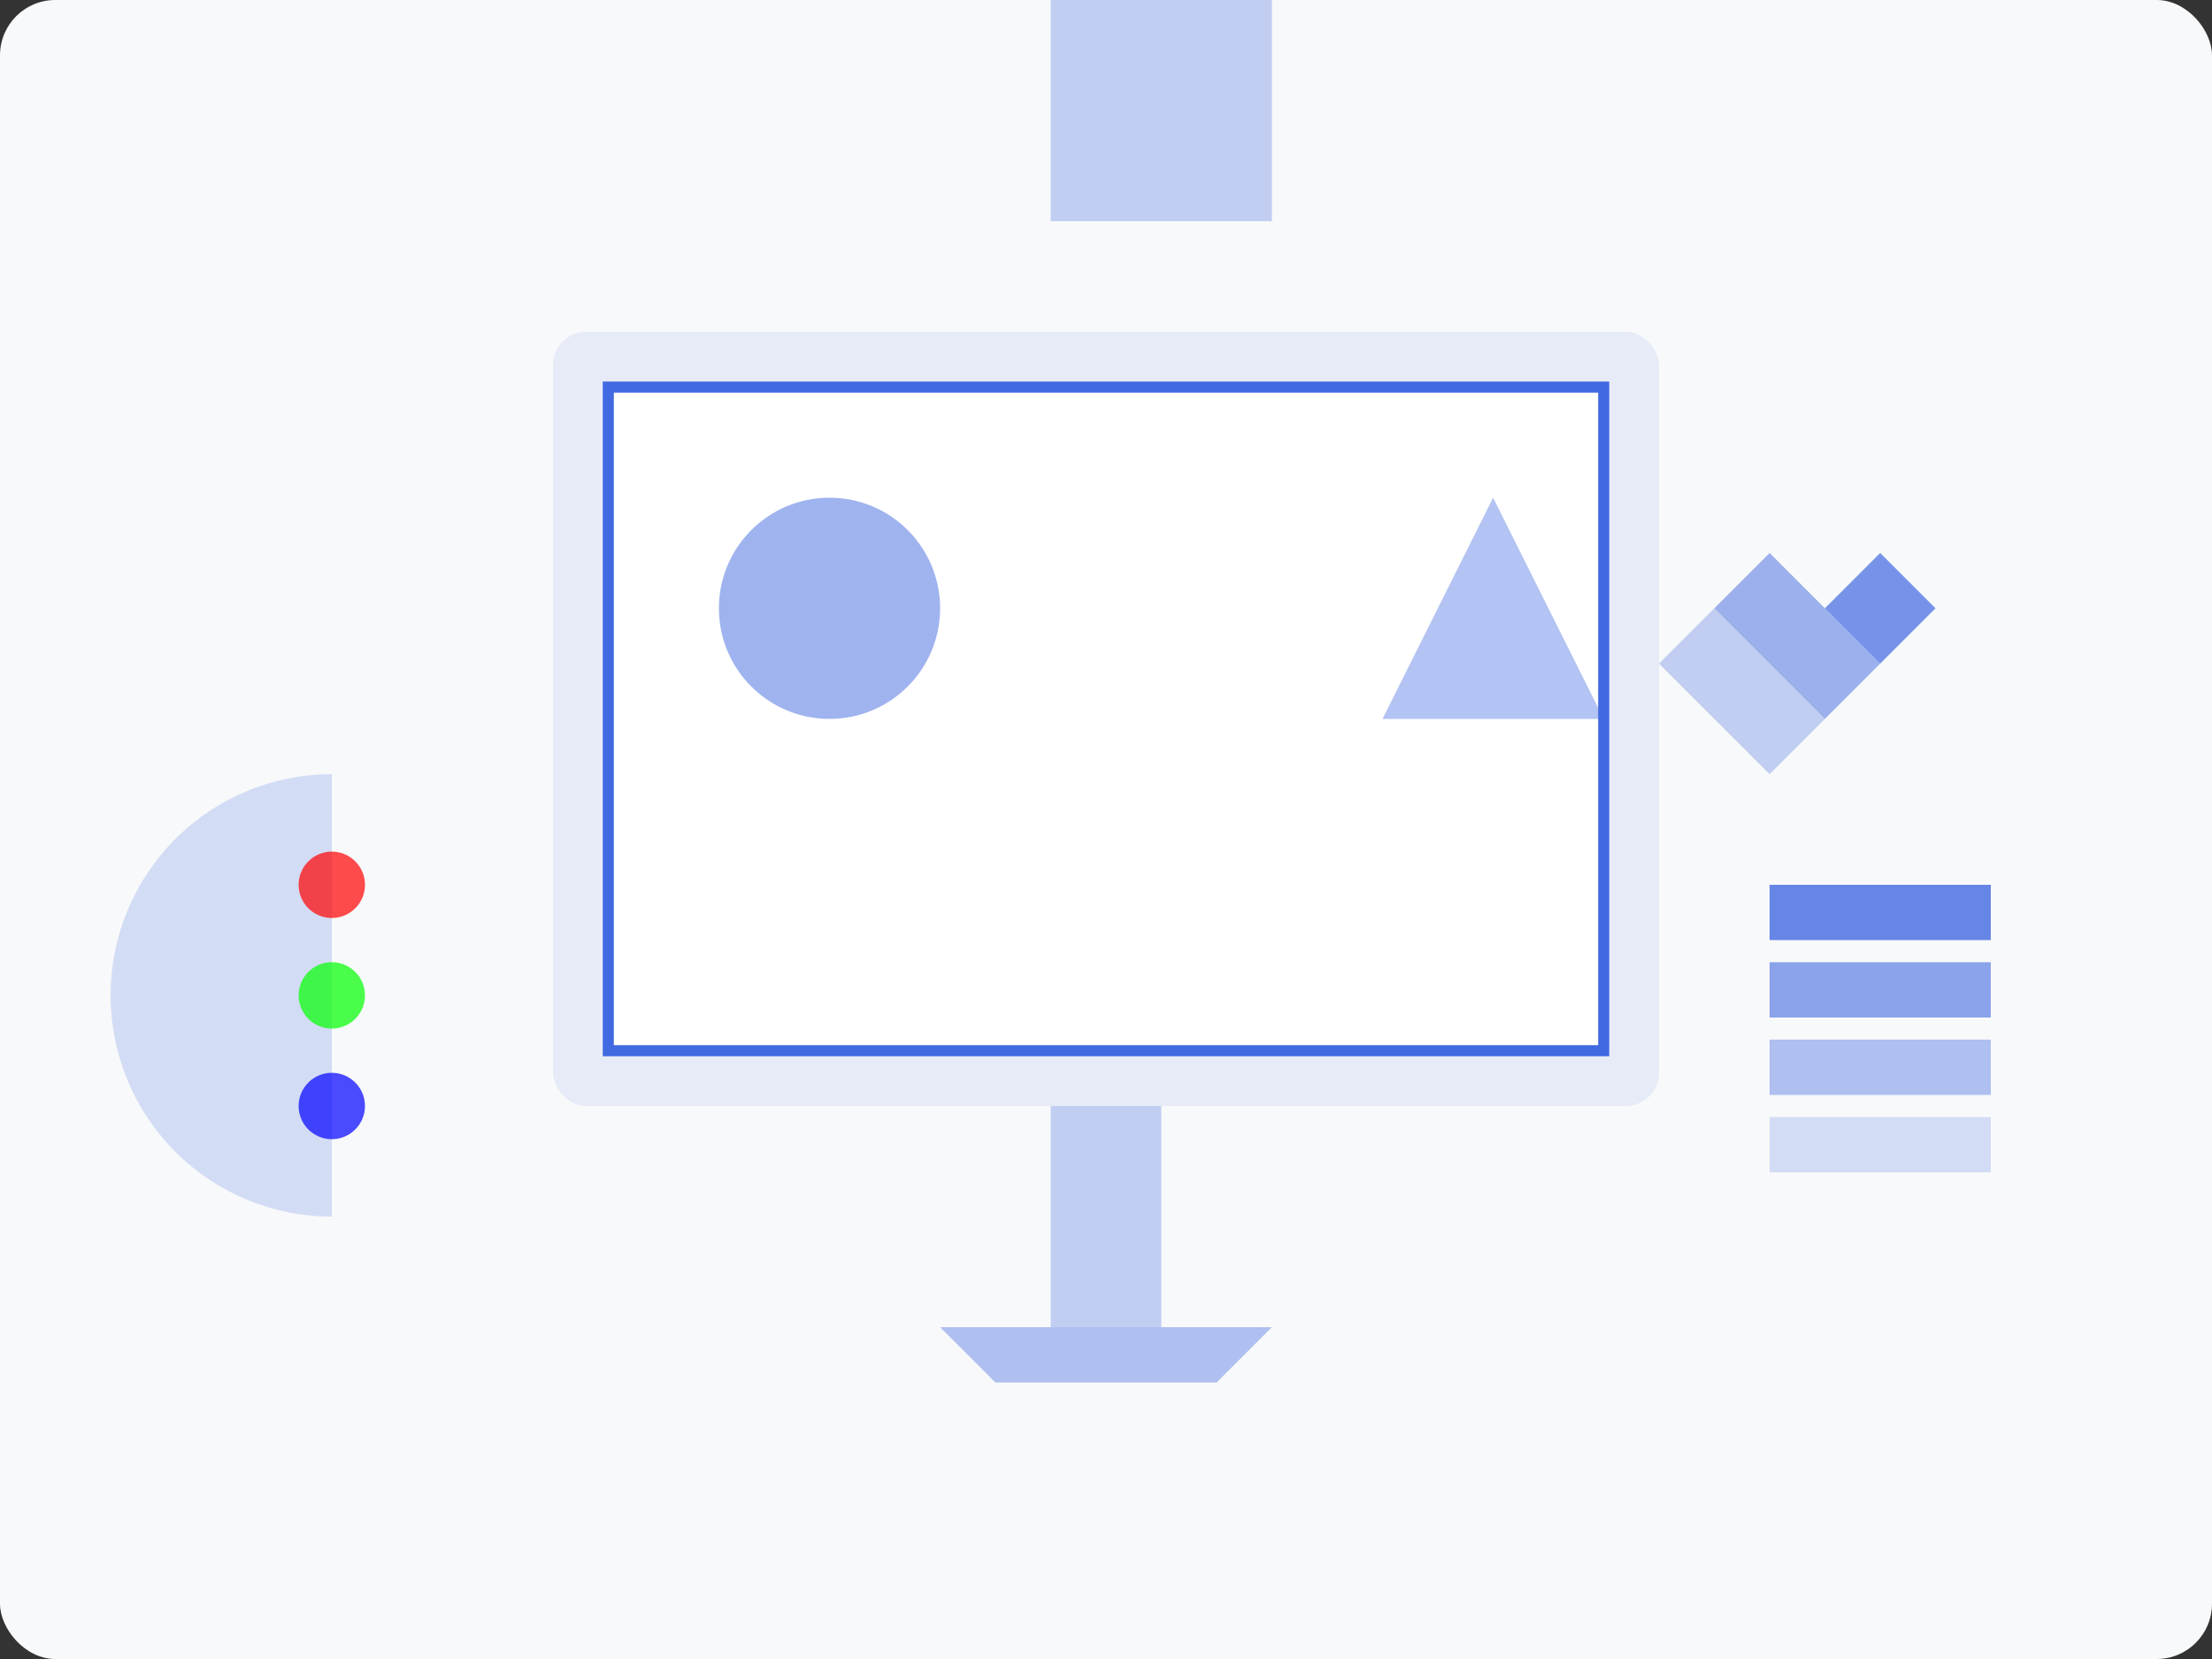 <svg xmlns="http://www.w3.org/2000/svg" viewBox="0 0 200 150">
  <rect x="0" y="0" width="200" height="150" fill="#333333" stroke="none"/>
  <rect x="0" y="0" width="200" height="150" fill="#f8f9fa" rx="5" />
  <!-- 画板/显示器 -->
  <rect x="50" y="30" width="100" height="70" fill="#4169E1" opacity="0.1" rx="3" />
  <rect x="55" y="35" width="90" height="60" fill="white" stroke="#4169E1" stroke-width="1" />
  <!-- 支架 -->
  <rect x="95" y="100" width="10" height="20" fill="#4169E1" opacity="0.3" />
  <path d="M85 120 L115 120 L110 125 L90 125 Z" fill="#4169E1" opacity="0.4" />
  <!-- 图形元素 -->
  <circle cx="75" cy="55" r="10" fill="#4169E1" opacity="0.5" />
  <rect x="95" cy="45" width="20" height="20" fill="#4169E1" opacity="0.3" />
  <polygon points="125,65 135,45 145,65" fill="#4169E1" opacity="0.4" />
  <!-- 调色板 -->
  <path d="M30 70 A20 20 0 1 0 30 110 L30 70 Z" fill="#4169E1" opacity="0.2" />
  <circle cx="30" cy="80" r="3" fill="#FF0000" opacity="0.7" />
  <circle cx="30" cy="90" r="3" fill="#00FF00" opacity="0.7" />
  <circle cx="30" cy="100" r="3" fill="#0000FF" opacity="0.7" />
  <!-- 画笔 -->
  <path d="M160 50 L170 60 L165 65 L155 55 Z" fill="#4169E1" opacity="0.5" />
  <path d="M155 55 L150 60 L160 70 L165 65 Z" fill="#4169E1" opacity="0.3" />
  <path d="M170 60 L175 55 L170 50 L165 55 Z" fill="#4169E1" opacity="0.7" />
  <!-- 图层图标 -->
  <rect x="160" y="80" width="20" height="5" fill="#4169E1" opacity="0.8" />
  <rect x="160" y="87" width="20" height="5" fill="#4169E1" opacity="0.6" />
  <rect x="160" y="94" width="20" height="5" fill="#4169E1" opacity="0.4" />
  <rect x="160" y="101" width="20" height="5" fill="#4169E1" opacity="0.2" />
</svg>